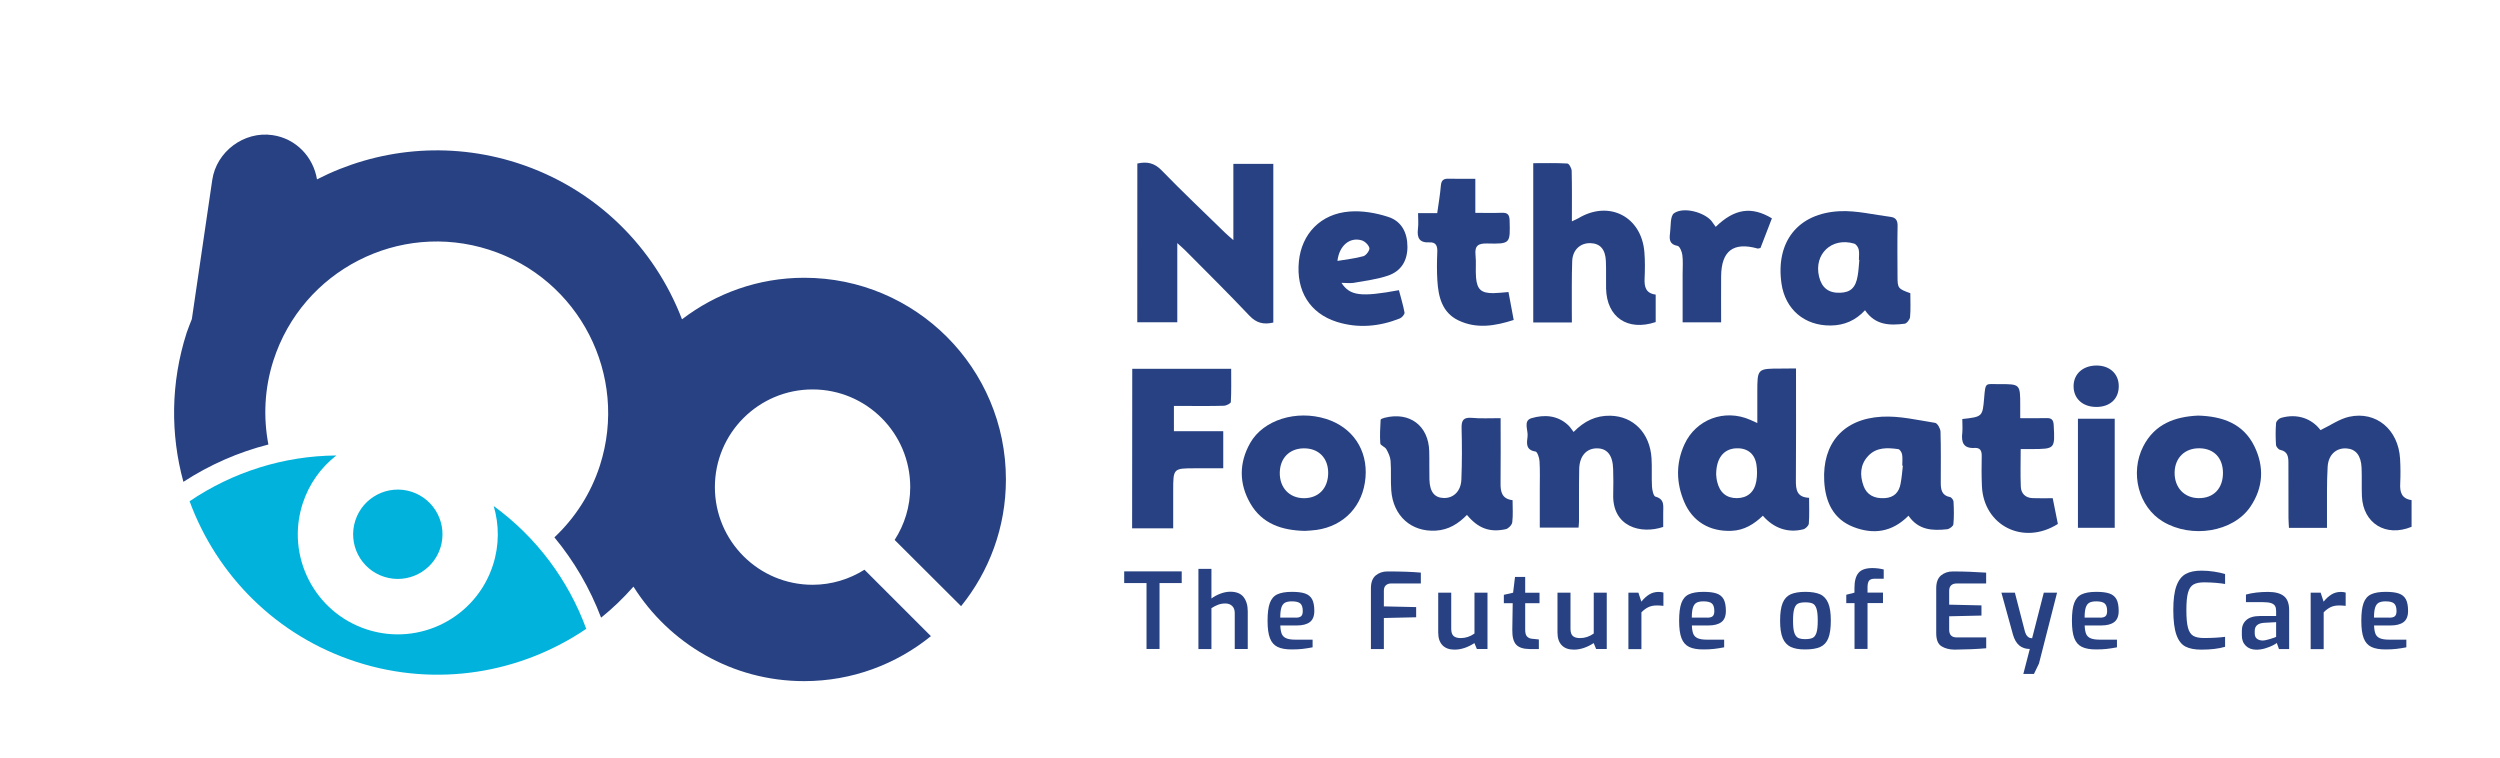 <?xml version="1.0" encoding="utf-8"?>
<!-- Generator: Adobe Illustrator 24.0.0, SVG Export Plug-In . SVG Version: 6.00 Build 0)  -->
<svg version="1.1" id="Layer_1" xmlns="http://www.w3.org/2000/svg" xmlns:xlink="http://www.w3.org/1999/xlink" x="0px" y="0px"
	 viewBox="0 0 378.56 114.81" style="enable-background:new 0 0 378.56 114.81;" xml:space="preserve">
<style type="text/css">
	.st0{fill:#274182;}
	.st1{fill:#00B2DC;}
</style>
<g>
	<g>
		<g>
			<g>
				<path class="st0" d="M172.22,24.76c1.46-0.32,2.57-0.1,3.66,1.02c3.14,3.23,6.41,6.33,9.64,9.48c0.33,0.32,0.68,0.61,1.24,1.1
					c0-4.01,0-7.72,0-11.55c2.06,0,3.99,0,6.05,0c0,8,0,16.01,0,24.03c-1.45,0.34-2.56,0.09-3.63-1.05
					c-3.16-3.35-6.44-6.58-9.68-9.85c-0.32-0.32-0.67-0.62-1.23-1.13c0,4.17,0,8.02,0,11.99c-2.06,0-4,0-6.06,0
					C172.22,40.84,172.22,32.86,172.22,24.76z"/>
				<path class="st0" d="M271.96,55.79c0,0.7,0,1.22,0,1.73c0,5.08,0.02,10.16-0.02,15.24c-0.01,1.39,0.14,2.54,2,2.62
					c0,1.34,0.06,2.63-0.04,3.9c-0.02,0.32-0.5,0.79-0.84,0.87c-2.31,0.59-4.49-0.16-6.12-2.06c-1.32,1.27-2.81,2.21-4.73,2.29
					c-3.31,0.14-5.93-1.39-7.2-4.43c-1.2-2.87-1.25-5.8,0.05-8.65c1.74-3.82,6.09-5.42,9.94-3.74c0.26,0.11,0.52,0.23,1.1,0.5
					c0-1.67,0-3.17,0-4.66c0-3.59,0-3.59,3.59-3.59C270.36,55.79,271.03,55.79,271.96,55.79z M259.87,71.88
					c0.02,0.18,0.04,0.61,0.14,1.03c0.39,1.68,1.42,2.53,3,2.52c1.56-0.01,2.65-0.89,2.94-2.57c0.14-0.83,0.14-1.72,0.01-2.55
					c-0.28-1.69-1.46-2.53-3.16-2.42C260.96,68.02,259.86,69.43,259.87,71.88z"/>
				<path class="st0" d="M238.02,48.83c-2.07,0-3.92,0-5.85,0c0-8.03,0-15.96,0-24.12c1.76,0,3.47-0.05,5.17,0.05
					c0.25,0.01,0.64,0.72,0.65,1.12c0.06,2.49,0.03,4.98,0.03,7.64c0.43-0.21,0.72-0.32,0.98-0.47c4.63-2.79,9.57-0.27,10,5.13
					c0.11,1.34,0.09,2.69,0.03,4.03c-0.05,1.24,0.19,2.21,1.68,2.4c0,1.43,0,2.8,0,4.16c-4.26,1.42-7.41-0.73-7.51-5.07
					c-0.03-1.39,0.03-2.78-0.03-4.17c-0.08-1.79-0.88-2.67-2.34-2.71c-1.53-0.04-2.69,1.01-2.76,2.7c-0.09,2.49-0.05,4.99-0.06,7.48
					C238.01,47.56,238.02,48.12,238.02,48.83z"/>
				<path class="st0" d="M171.45,55.85c5,0,9.88,0,14.98,0c0,1.71,0.04,3.37-0.05,5.02c-0.01,0.22-0.68,0.56-1.06,0.57
					c-1.96,0.06-3.93,0.03-5.9,0.03c-0.52,0-1.04,0-1.66,0c0,1.33,0,2.5,0,3.82c2.5,0,4.92,0,7.47,0c0,1.89,0,3.63,0,5.62
					c-1.39,0-2.8,0-4.22,0c-3.36,0-3.36,0-3.36,3.42c0,1.82,0,3.63,0,5.67c-1.1,0-2.09,0-3.08,0c-1,0-2.01,0-3.14,0
					C171.45,71.94,171.45,63.98,171.45,55.85z"/>
				<path class="st0" d="M289.27,44.4c0,1.21,0.07,2.41-0.04,3.6c-0.03,0.38-0.5,0.98-0.82,1.02c-2.25,0.28-4.44,0.25-6-2.04
					c-1.42,1.54-3.14,2.29-5.2,2.31c-3.96,0.04-6.88-2.43-7.45-6.35c-0.91-6.31,2.47-10.67,8.86-10.96
					c2.54-0.11,5.11,0.54,7.66,0.86c0.8,0.1,1.08,0.56,1.06,1.39c-0.05,2.54-0.02,5.08-0.01,7.62
					C287.33,43.64,287.41,43.73,289.27,44.4z M281.55,39.35c-0.02,0-0.04,0-0.07-0.01c0-0.52,0.09-1.07-0.03-1.57
					c-0.08-0.34-0.38-0.79-0.68-0.88c-3.4-1.01-6.14,1.59-5.32,5c0.41,1.7,1.45,2.5,3.18,2.44c1.6-0.05,2.37-0.77,2.67-2.58
					C281.44,40.96,281.47,40.15,281.55,39.35z"/>
				<path class="st0" d="M288.99,78.09c-2.5,2.53-5.34,2.87-8.33,1.71c-3.09-1.2-4.26-3.83-4.43-6.96c-0.3-5.68,2.87-9.42,8.72-9.74
					c2.67-0.15,5.39,0.51,8.07,0.93c0.35,0.05,0.8,0.86,0.82,1.32c0.08,2.58,0.04,5.17,0.04,7.76c0,1.02,0.14,1.92,1.4,2.16
					c0.22,0.04,0.52,0.44,0.53,0.68c0.06,1.15,0.09,2.3-0.02,3.44c-0.03,0.29-0.59,0.71-0.95,0.75
					C292.63,80.38,290.5,80.29,288.99,78.09z M288.14,70.52c-0.03,0-0.06-0.01-0.09-0.01c0-0.57,0.07-1.16-0.03-1.71
					c-0.05-0.3-0.34-0.76-0.58-0.79c-1.63-0.23-3.3-0.31-4.55,1.03c-1.24,1.32-1.29,2.93-0.7,4.55c0.49,1.35,1.63,1.94,3.21,1.84
					c1.41-0.09,2.17-0.89,2.4-2.22C287.97,72.32,288.04,71.42,288.14,70.52z"/>
				<path class="st0" d="M238.28,65.41c1.59-1.63,3.37-2.51,5.57-2.46c3.49,0.08,5.99,2.62,6.23,6.43c0.09,1.43-0.01,2.88,0.07,4.31
					c0.03,0.53,0.23,1.43,0.52,1.51c1.48,0.4,1.16,1.5,1.18,2.49c0.01,0.71,0,1.43,0,2.1c-3.39,1.15-7.75-0.01-7.57-4.99
					c0.04-1.24,0.02-2.49-0.01-3.74c-0.05-2.13-0.9-3.19-2.5-3.17c-1.57,0.02-2.6,1.18-2.64,3.14c-0.05,2.63-0.02,5.27-0.03,7.91
					c0,0.28-0.04,0.56-0.07,0.95c-1.93,0-3.81,0-5.87,0c0-2,0-3.95,0-5.9c0-1.39,0.05-2.78-0.04-4.17
					c-0.03-0.52-0.33-1.41-0.61-1.45c-1.54-0.23-1.31-1.34-1.2-2.28c0.12-0.95-0.71-2.38,0.6-2.77c1.91-0.56,3.91-0.46,5.53,1.04
					C237.73,64.62,237.93,64.96,238.28,65.41z"/>
				<path class="st0" d="M351.38,65.13c1.53-0.73,2.86-1.69,4.33-2.02c4.11-0.91,7.47,1.95,7.72,6.37c0.07,1.24,0.08,2.5,0.02,3.74
					c-0.07,1.3,0.21,2.29,1.72,2.51c0,1.39,0,2.73,0,4.04c-3.89,1.61-7.34-0.52-7.52-4.62c-0.06-1.44,0.01-2.88-0.05-4.31
					c-0.08-1.88-0.88-2.85-2.3-2.94c-1.53-0.09-2.73,0.93-2.84,2.79c-0.15,2.48-0.08,4.98-0.1,7.48c0,0.56,0,1.12,0,1.76
					c-1.97,0-3.78,0-5.76,0c-0.02-0.51-0.07-1.02-0.07-1.52c-0.01-2.78,0-5.56-0.01-8.34c0-0.91-0.11-1.72-1.25-1.95
					c-0.26-0.05-0.61-0.48-0.63-0.75c-0.07-1.1-0.08-2.21,0.01-3.3c0.02-0.29,0.44-0.71,0.75-0.79
					C347.82,62.58,350.04,63.35,351.38,65.13z"/>
				<path class="st0" d="M227.23,63.32c0,3.42,0.03,6.62-0.01,9.82c-0.02,1.32,0.19,2.4,1.82,2.6c0,1.17,0.09,2.28-0.05,3.36
					c-0.05,0.39-0.58,0.94-0.98,1.03c-2.45,0.53-4.19-0.13-5.88-2.16c-1.29,1.33-2.78,2.27-4.71,2.38c-3.7,0.22-6.46-2.2-6.75-6.09
					c-0.11-1.48,0.01-2.97-0.1-4.45c-0.04-0.62-0.34-1.25-0.65-1.8c-0.2-0.36-0.89-0.56-0.91-0.87c-0.09-1.19-0.01-2.39,0.05-3.58
					c0.01-0.11,0.38-0.24,0.6-0.3c3.79-0.96,6.66,1.19,6.76,5.07c0.04,1.44-0.01,2.88,0.03,4.31c0.06,1.87,0.79,2.75,2.21,2.77
					c1.46,0.02,2.57-1.05,2.63-2.83c0.1-2.58,0.1-5.17,0.03-7.76c-0.03-1.17,0.28-1.64,1.51-1.55
					C224.21,63.4,225.6,63.32,227.23,63.32z"/>
				<path class="st0" d="M332.86,62.93c3.66,0.11,6.82,1.19,8.51,4.65c1.51,3.09,1.36,6.25-0.61,9.15
					c-2.59,3.83-8.89,4.86-13.24,2.25c-3.68-2.21-5.05-7.34-2.97-11.41C326.29,64.19,329.34,63.09,332.86,62.93z M332.94,75.43
					c2.26,0.02,3.69-1.48,3.67-3.86c-0.02-2.24-1.37-3.65-3.54-3.69c-2.21-0.04-3.73,1.42-3.78,3.63
					C329.24,73.81,330.74,75.42,332.94,75.43z"/>
				<path class="st0" d="M197.59,80.39c-3.48-0.08-6.47-1.06-8.26-4.16c-1.73-3-1.73-6.15-0.01-9.17c1.99-3.49,7-5.03,11.47-3.63
					c4.02,1.26,6.33,4.69,5.98,8.88c-0.36,4.27-3.2,7.32-7.4,7.93C198.75,80.33,198.13,80.35,197.59,80.39z M197.47,75.44
					c2.19-0.01,3.61-1.48,3.65-3.76c0.03-2.32-1.45-3.83-3.74-3.79c-2.14,0.04-3.55,1.48-3.59,3.67
					C193.75,73.86,195.25,75.44,197.47,75.44z"/>
				<path class="st0" d="M203.13,42.83c1.28,1.98,2.97,2.17,8.7,1.11c0.29,1.11,0.64,2.24,0.85,3.39c0.04,0.25-0.38,0.75-0.69,0.88
					c-3.12,1.25-6.34,1.54-9.56,0.53c-4.11-1.3-6.18-4.71-5.75-9.14c0.41-4.2,3.3-7.24,7.68-7.57c1.94-0.15,4.01,0.21,5.87,0.82
					c1.98,0.64,2.89,2.36,2.89,4.52c0,2.13-0.97,3.68-2.9,4.35c-1.69,0.59-3.52,0.79-5.3,1.12
					C204.38,42.91,203.82,42.83,203.13,42.83z M202.52,39.51c1.38-0.23,2.69-0.37,3.94-0.72c0.41-0.12,0.97-0.89,0.9-1.23
					c-0.11-0.47-0.69-1.03-1.18-1.17C204.39,35.87,202.79,37.18,202.52,39.51z"/>
				<path class="st0" d="M297.14,63.45c3.05-0.34,3.07-0.34,3.31-3.21c0.2-2.46,0.2-2.06,2.25-2.07c3.21-0.02,3.21-0.01,3.21,3.24
					c0,0.57,0,1.13,0,1.91c1.41,0,2.69,0.03,3.96-0.01c0.81-0.03,1.07,0.28,1.11,1.08c0.19,3.59,0.21,3.59-3.32,3.61
					c-0.52,0-1.03,0-1.68,0c0,2.02-0.06,3.87,0.02,5.72c0.05,1.03,0.71,1.67,1.79,1.71c0.95,0.04,1.9,0.01,3.04,0.01
					c0.25,1.26,0.52,2.6,0.78,3.9c-5.22,3.3-11.24,0.26-11.5-5.73c-0.07-1.53-0.06-3.07-0.03-4.6c0.01-0.77-0.26-1.23-1.05-1.18
					c-1.74,0.11-2.07-0.86-1.89-2.32C297.2,64.85,297.14,64.18,297.14,63.45z"/>
				<path class="st0" d="M214.73,32.27c1.03,0,1.87,0,2.9,0c0.2-1.46,0.44-2.8,0.55-4.16c0.07-0.81,0.4-1.07,1.17-1.05
					c1.29,0.04,2.57,0.01,4.05,0.01c0,1.72,0,3.32,0,5.16c1.46,0,2.73,0.04,4-0.01c0.85-0.03,1.16,0.24,1.19,1.13
					c0.1,3.54,0.13,3.6-3.38,3.52c-1.35-0.03-1.93,0.31-1.78,1.74c0.12,1.14-0.02,2.31,0.08,3.45c0.16,1.79,0.81,2.34,2.61,2.33
					c0.71-0.01,1.43-0.1,2.3-0.17c0.26,1.38,0.5,2.72,0.79,4.23c-2.84,0.92-5.64,1.38-8.38,0.06c-2.47-1.19-3.03-3.57-3.18-6.04
					c-0.09-1.43-0.07-2.88-0.01-4.31c0.04-0.93-0.2-1.52-1.22-1.46c-1.51,0.08-1.87-0.71-1.71-2.04
					C214.81,33.91,214.73,33.15,214.73,32.27z"/>
				<path class="st0" d="M259.8,34.35c2.83-2.75,5.41-3.15,8.51-1.29c-0.58,1.5-1.17,3.04-1.73,4.49c-0.26,0.05-0.36,0.11-0.44,0.08
					c-3.67-1.02-5.48,0.35-5.52,4.2c-0.02,2.29,0,4.58,0,6.98c-1.96,0-3.79,0-5.83,0c0-2.47,0-4.89,0-7.32
					c0-0.96,0.08-1.93-0.04-2.87c-0.06-0.51-0.4-1.33-0.73-1.39c-1.23-0.21-1.26-1-1.14-1.89c0.14-1.06,0-2.64,0.62-3.06
					c1.47-1.01,4.58-0.12,5.66,1.18C259.37,33.73,259.55,34.01,259.8,34.35z"/>
				<path class="st0" d="M320.22,79.92c-1.85,0-3.65,0-5.57,0c0-5.47,0-10.95,0-16.51c1.84,0,3.64,0,5.57,0
					C320.22,68.87,320.22,74.3,320.22,79.92z"/>
				<path class="st0" d="M317.46,61.62c-2.09,0.01-3.48-1.26-3.47-3.16c0.01-1.82,1.38-3.07,3.39-3.11
					c2.07-0.04,3.48,1.26,3.45,3.17C320.82,60.4,319.49,61.62,317.46,61.62z"/>
			</g>
		</g>
	</g>
	<g>
		<g>
			<path class="st1" d="M58.17,87.34c3.55,1.14,7.36-0.81,8.51-4.37c1.14-3.55-0.81-7.36-4.37-8.51c-3.55-1.14-7.36,0.81-8.51,4.37
				S54.61,86.2,58.17,87.34z"/>
			<path class="st1" d="M74.76,76.63c0.83,2.82,0.86,5.91-0.11,8.92c-2.56,7.96-11.09,12.34-19.05,9.78
				c-7.96-2.56-12.34-11.09-9.78-19.05c0.97-3.01,2.79-5.51,5.11-7.31c-8.01,0.06-15.73,2.53-22.22,6.93
				c4.11,11.17,13.1,20.41,25.31,24.34c12.21,3.93,24.9,1.65,34.75-5.02C86.07,87.85,81.23,81.34,74.76,76.63z"/>
		</g>
		<path class="st0" d="M145.53,91.79c4.24-5.24,6.79-11.91,6.79-19.19c0-16.87-13.67-30.54-30.54-30.54
			c-6.97,0-13.37,2.36-18.51,6.29c-4.16-10.87-13.01-19.83-24.95-23.67C67.87,21.33,57.05,22.52,48,27.16
			c-0.55-3.36-3.14-6.18-6.74-6.7c-4.3-0.63-8.49,2.49-9.12,6.79l-3.09,21.07c-0.26,0.68-0.55,1.35-0.78,2.05
			c-2.45,7.61-2.46,15.42-0.5,22.59c4-2.6,8.35-4.5,12.87-5.65c-0.78-4.11-0.61-8.46,0.76-12.72c4.39-13.65,19.02-21.16,32.67-16.77
			c13.65,4.39,21.16,19.02,16.77,32.67c-1.39,4.31-3.81,7.98-6.89,10.88c2.97,3.58,5.36,7.67,7.07,12.16
			c1.76-1.41,3.39-2.99,4.9-4.7c5.41,8.59,14.94,14.31,25.84,14.31c7.28,0,13.95-2.56,19.2-6.81l-10.06-10.06
			c-2.28,1.43-4.97,2.28-7.86,2.28c-8.17,0-14.79-6.62-14.79-14.79c0-8.17,6.62-14.79,14.79-14.79s14.79,6.62,14.79,14.79
			c0,2.95-0.87,5.69-2.36,8L145.53,91.79z"/>
	</g>
	<g>
		<path class="st0" d="M173.61,88.29h-3.38v-1.77h8.71v1.77h-3.36v9.98h-1.97V88.29z"/>
		<path class="st0" d="M181.47,86.14h1.97v4.49c0.37-0.29,0.82-0.53,1.34-0.73c0.52-0.2,1.03-0.3,1.53-0.3c0.9,0,1.57,0.27,1.99,0.8
			c0.42,0.54,0.64,1.26,0.64,2.17v5.7h-1.97v-5.46c0-0.45-0.13-0.8-0.39-1.05c-0.26-0.25-0.6-0.38-1.03-0.38
			c-0.38,0-0.74,0.06-1.07,0.18c-0.33,0.12-0.67,0.29-1.04,0.53v6.19h-1.97V86.14z"/>
		<path class="st0" d="M193.46,97.96c-0.54-0.26-0.92-0.7-1.16-1.32c-0.24-0.62-0.36-1.5-0.36-2.64c0-1.16,0.11-2.05,0.34-2.68
			c0.23-0.63,0.6-1.07,1.13-1.32c0.53-0.25,1.27-0.38,2.22-0.38c0.84,0,1.5,0.08,1.99,0.25s0.84,0.46,1.07,0.88
			c0.22,0.42,0.33,1.01,0.33,1.76c0,0.79-0.23,1.35-0.68,1.69s-1.11,0.51-1.97,0.51h-2.5c0.02,0.55,0.1,0.98,0.22,1.28
			c0.13,0.3,0.35,0.52,0.68,0.66c0.32,0.14,0.79,0.21,1.41,0.21h2.58v1.16c-0.57,0.11-1.09,0.19-1.54,0.24s-0.97,0.08-1.55,0.08
			C194.73,98.35,193.99,98.22,193.46,97.96z M196.19,93.53c0.38,0,0.66-0.07,0.83-0.22c0.17-0.15,0.25-0.41,0.25-0.78
			c0-0.55-0.12-0.93-0.37-1.15c-0.24-0.21-0.67-0.32-1.27-0.32c-0.46,0-0.81,0.07-1.06,0.21c-0.25,0.14-0.43,0.39-0.54,0.74
			c-0.11,0.35-0.17,0.85-0.17,1.51H196.19z"/>
		<path class="st0" d="M207.59,89.09c0-0.9,0.24-1.55,0.73-1.96c0.49-0.4,1.08-0.6,1.77-0.6c2.09,0,3.78,0.06,5.06,0.18v1.64h-4.49
			c-0.35,0-0.62,0.1-0.82,0.29c-0.2,0.19-0.29,0.46-0.29,0.81v2.37l4.89,0.11v1.54l-4.89,0.11v4.7h-1.96V89.09z"/>
		<path class="st0" d="M218.42,97.7c-0.43-0.45-0.64-1.09-0.64-1.93v-6.03h1.97v5.46c0,0.53,0.12,0.9,0.36,1.11s0.6,0.31,1.09,0.31
			c0.74,0,1.43-0.23,2.07-0.69v-6.19h1.97v8.53h-1.61l-0.37-0.89c-1.02,0.66-2.02,0.99-3.01,0.99
			C219.46,98.37,218.85,98.15,218.42,97.7z"/>
		<path class="st0" d="M229.58,97.61c-0.41-0.45-0.6-1.2-0.58-2.26l0.06-4.01h-1.34v-1.27l1.4-0.32l0.29-2.39h1.54v2.39h2.17v1.59
			h-2.17v4c0,0.5,0.09,0.85,0.28,1.04c0.19,0.2,0.43,0.31,0.72,0.34l1.07,0.11v1.45h-1.42C230.67,98.27,229.99,98.05,229.58,97.61z"
			/>
		<path class="st0" d="M236.48,97.7c-0.43-0.45-0.64-1.09-0.64-1.93v-6.03h1.97v5.46c0,0.53,0.12,0.9,0.36,1.11s0.6,0.31,1.09,0.31
			c0.74,0,1.43-0.23,2.07-0.69v-6.19h1.97v8.53h-1.61l-0.37-0.89c-1.02,0.66-2.02,0.99-3.01,0.99
			C237.52,98.37,236.91,98.15,236.48,97.7z"/>
		<path class="st0" d="M246.56,89.74h1.53l0.45,1.37c0.37-0.47,0.77-0.83,1.19-1.09c0.42-0.26,0.89-0.39,1.43-0.39
			c0.25,0,0.49,0.03,0.72,0.1v2.01c-0.4-0.04-0.73-0.06-0.97-0.06c-0.5,0-0.93,0.08-1.29,0.25c-0.36,0.17-0.72,0.43-1.07,0.79v5.57
			h-1.97V89.74z"/>
		<path class="st0" d="M255.78,97.96c-0.54-0.26-0.92-0.7-1.16-1.32c-0.24-0.62-0.36-1.5-0.36-2.64c0-1.16,0.11-2.05,0.34-2.68
			c0.23-0.63,0.6-1.07,1.13-1.32c0.53-0.25,1.27-0.38,2.22-0.38c0.84,0,1.5,0.08,1.99,0.25s0.84,0.46,1.07,0.88
			c0.22,0.42,0.33,1.01,0.33,1.76c0,0.79-0.23,1.35-0.68,1.69s-1.11,0.51-1.97,0.51h-2.5c0.02,0.55,0.1,0.98,0.22,1.28
			c0.13,0.3,0.35,0.52,0.68,0.66c0.32,0.14,0.79,0.21,1.41,0.21h2.58v1.16c-0.57,0.11-1.09,0.19-1.54,0.24s-0.97,0.08-1.55,0.08
			C257.05,98.35,256.31,98.22,255.78,97.96z M258.51,93.53c0.38,0,0.66-0.07,0.83-0.22c0.17-0.15,0.25-0.41,0.25-0.78
			c0-0.55-0.12-0.93-0.37-1.15c-0.24-0.21-0.67-0.32-1.27-0.32c-0.46,0-0.81,0.07-1.06,0.21c-0.25,0.14-0.43,0.39-0.54,0.74
			c-0.11,0.35-0.17,0.85-0.17,1.51H258.51z"/>
		<path class="st0" d="M271.16,97.96c-0.55-0.27-0.96-0.71-1.22-1.34c-0.26-0.63-0.39-1.5-0.39-2.63c0-1.17,0.13-2.06,0.39-2.69
			c0.26-0.63,0.66-1.06,1.21-1.31c0.55-0.24,1.29-0.37,2.22-0.37c0.94,0,1.69,0.13,2.24,0.37c0.55,0.25,0.95,0.69,1.22,1.32
			c0.27,0.63,0.4,1.52,0.4,2.67s-0.13,2.03-0.38,2.66s-0.66,1.07-1.21,1.32c-0.55,0.25-1.31,0.38-2.26,0.38
			C272.45,98.35,271.72,98.22,271.16,97.96z M274.48,96.59c0.26-0.13,0.45-0.39,0.58-0.79c0.13-0.4,0.19-1.01,0.19-1.82
			c0-0.81-0.06-1.41-0.19-1.81c-0.13-0.4-0.32-0.66-0.58-0.78c-0.26-0.12-0.63-0.18-1.11-0.18c-0.47,0-0.83,0.06-1.09,0.18
			c-0.26,0.12-0.45,0.38-0.58,0.78s-0.19,1-0.19,1.81c0,0.82,0.06,1.43,0.19,1.82s0.32,0.66,0.58,0.79
			c0.26,0.13,0.62,0.19,1.09,0.19C273.86,96.78,274.22,96.71,274.48,96.59z"/>
		<path class="st0" d="M280.81,91.33h-1.24v-1.27l1.24-0.32v-0.72c0-1.04,0.21-1.8,0.62-2.28c0.41-0.48,1.11-0.72,2.09-0.72
			c0.57,0,1.15,0.07,1.72,0.21v1.4h-1.35c-0.42,0-0.71,0.1-0.87,0.3c-0.15,0.2-0.23,0.53-0.23,0.99v0.81h2.34v1.59h-2.34v6.94h-1.97
			V91.33z"/>
		<path class="st0" d="M293.99,97.86c-0.54-0.33-0.8-0.99-0.8-1.99v-6.78c0-0.9,0.24-1.55,0.73-1.96c0.49-0.4,1.08-0.6,1.77-0.6
			c1,0,1.86,0.02,2.58,0.05c0.72,0.03,1.55,0.07,2.48,0.13v1.64h-4.44c-0.37,0-0.66,0.09-0.86,0.28c-0.2,0.19-0.3,0.46-0.3,0.84
			v2.09l4.89,0.11v1.54l-4.89,0.11v2.02c0,0.79,0.38,1.18,1.15,1.18h4.46v1.64c-1.34,0.12-2.95,0.19-4.84,0.21
			C295.16,98.35,294.52,98.19,293.99,97.86z"/>
		<path class="st0" d="M307.36,98.27c-1.3,0-2.14-0.73-2.55-2.18l-1.75-6.35h2.04l1.54,5.96c0.1,0.29,0.21,0.5,0.35,0.64
			c0.14,0.14,0.26,0.22,0.36,0.25c0.1,0.03,0.22,0.05,0.36,0.06l1.77-6.91h2.01l-2.74,10.73l-0.76,1.58h-1.61L307.36,98.27z"/>
		<path class="st0" d="M315.26,97.96c-0.54-0.26-0.92-0.7-1.16-1.32c-0.24-0.62-0.36-1.5-0.36-2.64c0-1.16,0.11-2.05,0.34-2.68
			c0.23-0.63,0.6-1.07,1.13-1.32c0.53-0.25,1.27-0.38,2.22-0.38c0.84,0,1.5,0.08,1.99,0.25s0.84,0.46,1.07,0.88
			c0.22,0.42,0.33,1.01,0.33,1.76c0,0.79-0.23,1.35-0.68,1.69s-1.11,0.51-1.97,0.51h-2.5c0.02,0.55,0.1,0.98,0.22,1.28
			c0.13,0.3,0.35,0.52,0.68,0.66c0.32,0.14,0.79,0.21,1.41,0.21h2.58v1.16c-0.57,0.11-1.09,0.19-1.54,0.24s-0.97,0.08-1.55,0.08
			C316.54,98.35,315.8,98.22,315.26,97.96z M317.99,93.53c0.38,0,0.66-0.07,0.83-0.22c0.17-0.15,0.25-0.41,0.25-0.78
			c0-0.55-0.12-0.93-0.37-1.15c-0.24-0.21-0.67-0.32-1.27-0.32c-0.46,0-0.81,0.07-1.06,0.21c-0.25,0.14-0.43,0.39-0.54,0.74
			c-0.11,0.35-0.17,0.85-0.17,1.51H317.99z"/>
		<path class="st0" d="M330.92,97.9c-0.59-0.31-1.05-0.9-1.36-1.78s-0.47-2.13-0.47-3.77c0-1.56,0.16-2.77,0.48-3.64
			s0.79-1.46,1.4-1.8s1.41-0.5,2.39-0.5c0.64,0,1.28,0.05,1.92,0.15s1.19,0.22,1.65,0.36v1.51c-0.32-0.06-0.77-0.12-1.36-0.17
			c-0.59-0.05-1.19-0.08-1.81-0.08c-0.7,0-1.24,0.11-1.62,0.33c-0.38,0.22-0.65,0.62-0.82,1.22c-0.17,0.59-0.25,1.48-0.25,2.66
			c0,1.18,0.08,2.06,0.24,2.66c0.16,0.59,0.42,1,0.8,1.23c0.37,0.22,0.92,0.33,1.64,0.33c1.21,0,2.27-0.06,3.18-0.18v1.51
			c-0.97,0.29-2.17,0.43-3.61,0.43C332.31,98.37,331.52,98.21,330.92,97.9z"/>
		<path class="st0" d="M340.07,97.79c-0.4-0.39-0.6-0.91-0.6-1.57V95.5c0-0.68,0.23-1.22,0.69-1.62c0.46-0.4,1.15-0.6,2.06-0.6h2.44
			v-0.75c0-0.32-0.05-0.57-0.16-0.76c-0.11-0.19-0.3-0.34-0.59-0.44c-0.29-0.1-0.7-0.15-1.24-0.15h-2.58v-1.15
			c0.97-0.27,2.08-0.4,3.34-0.4c1.08,0,1.89,0.21,2.41,0.64c0.53,0.42,0.79,1.14,0.79,2.13v5.88h-1.54l-0.33-0.92
			c-0.11,0.1-0.32,0.23-0.65,0.39c-0.33,0.16-0.71,0.31-1.15,0.44s-0.88,0.19-1.31,0.19C340.99,98.37,340.47,98.18,340.07,97.79z
			 M343.78,96.75c0.49-0.15,0.79-0.26,0.88-0.31v-2.23l-1.85,0.1c-0.92,0.07-1.39,0.48-1.39,1.23v0.35c0,0.38,0.11,0.66,0.33,0.83
			c0.22,0.17,0.5,0.26,0.84,0.27C342.89,96.99,343.28,96.91,343.78,96.75z"/>
		<path class="st0" d="M349.87,89.74h1.53l0.45,1.37c0.37-0.47,0.77-0.83,1.19-1.09c0.42-0.26,0.89-0.39,1.43-0.39
			c0.25,0,0.49,0.03,0.72,0.1v2.01c-0.4-0.04-0.73-0.06-0.97-0.06c-0.5,0-0.93,0.08-1.29,0.25c-0.36,0.17-0.72,0.43-1.07,0.79v5.57
			h-1.97V89.74z"/>
		<path class="st0" d="M359.08,97.96c-0.54-0.26-0.92-0.7-1.16-1.32c-0.24-0.62-0.36-1.5-0.36-2.64c0-1.16,0.11-2.05,0.34-2.68
			c0.23-0.63,0.6-1.07,1.13-1.32c0.53-0.25,1.27-0.38,2.22-0.38c0.84,0,1.5,0.08,1.99,0.25s0.84,0.46,1.07,0.88
			c0.22,0.42,0.33,1.01,0.33,1.76c0,0.79-0.23,1.35-0.68,1.69s-1.11,0.51-1.97,0.51h-2.5c0.02,0.55,0.1,0.98,0.22,1.28
			c0.13,0.3,0.35,0.52,0.68,0.66c0.32,0.14,0.79,0.21,1.41,0.21h2.58v1.16c-0.57,0.11-1.09,0.19-1.54,0.24s-0.97,0.08-1.55,0.08
			C360.36,98.35,359.62,98.22,359.08,97.96z M361.81,93.53c0.38,0,0.66-0.07,0.83-0.22c0.17-0.15,0.25-0.41,0.25-0.78
			c0-0.55-0.12-0.93-0.37-1.15c-0.24-0.21-0.67-0.32-1.27-0.32c-0.46,0-0.81,0.07-1.06,0.21c-0.25,0.14-0.43,0.39-0.54,0.74
			c-0.11,0.35-0.17,0.85-0.17,1.51H361.81z"/>
	</g>
</g>
</svg>
